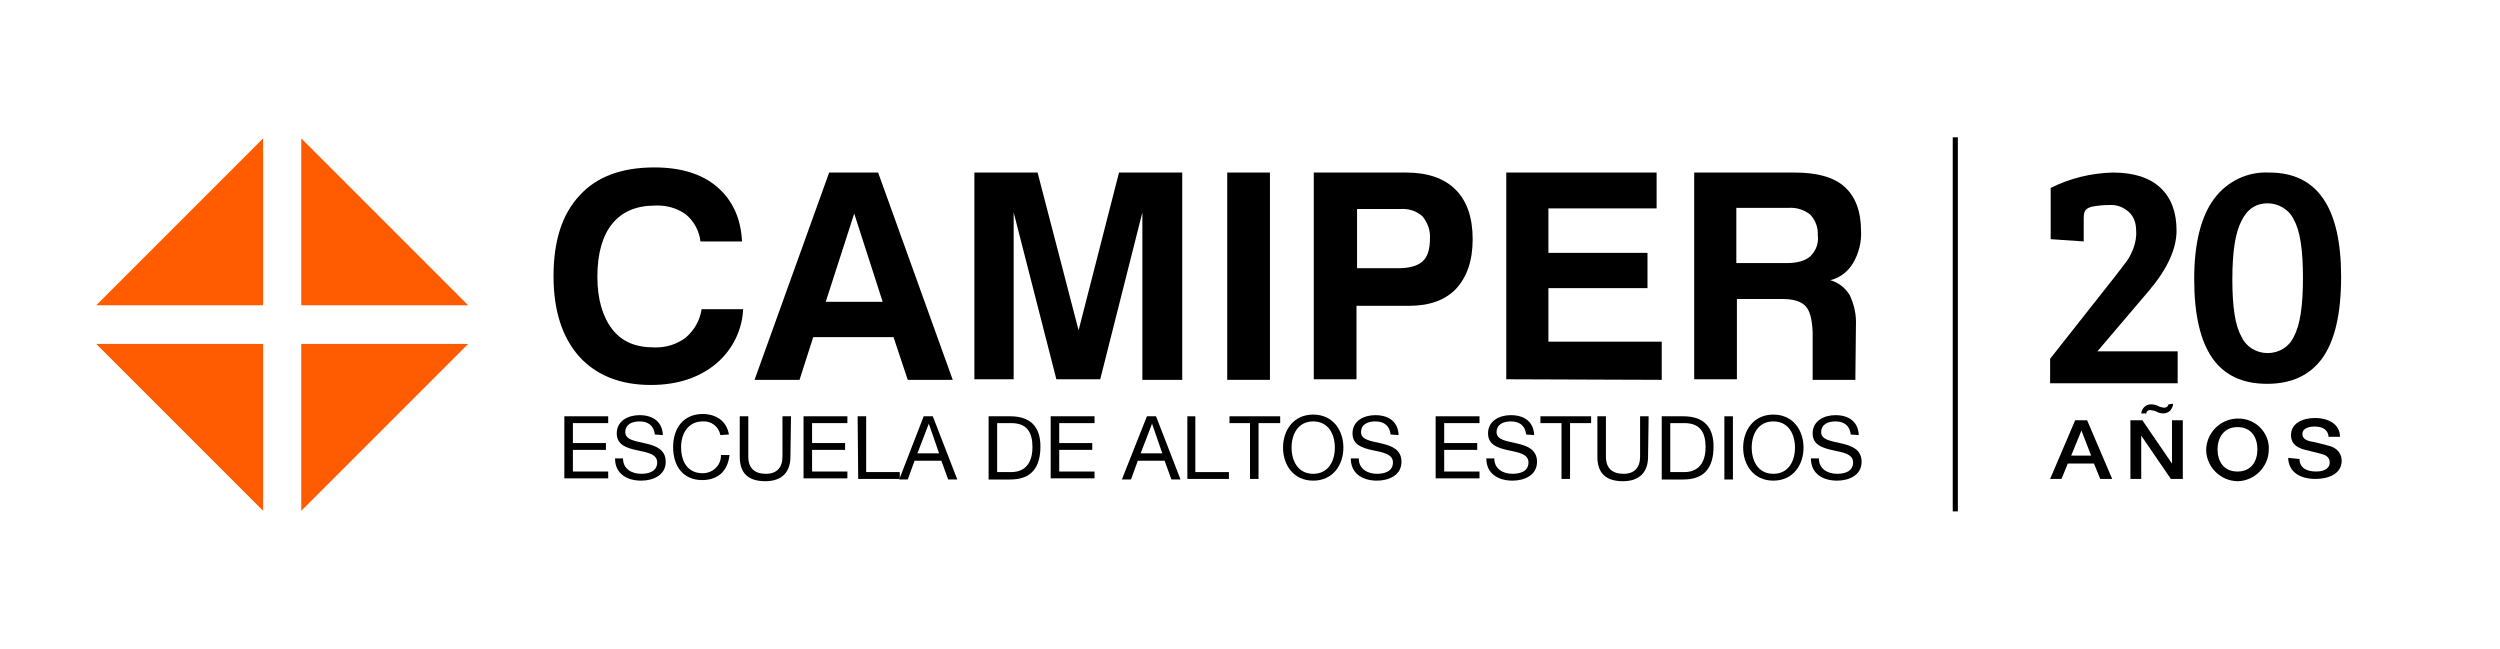 <?xml version="1.0" encoding="utf-8"?>
<!-- Generator: Adobe Illustrator 26.3.1, SVG Export Plug-In . SVG Version: 6.00 Build 0)  -->
<svg version="1.1" id="Capa_1" xmlns="http://www.w3.org/2000/svg" xmlns:xlink="http://www.w3.org/1999/xlink" x="0px" y="0px"
	 viewBox="0 0 439 114" style="enable-background:new 0 0 439 114;" xml:space="preserve">
<style type="text/css">
	.st0{clip-path:url(#SVGID_00000081647088159429746070000002907462768451688379_);}
	.st1{fill:#FF5B00;}
</style>
<g>
	<defs>
		<rect id="SVGID_1_" x="16.9" y="24.1" width="394.2" height="65.7"/>
	</defs>
	<clipPath id="SVGID_00000154417580142393222030000012464377561072470178_">
		<use xlink:href="#SVGID_1_"  style="overflow:visible;"/>
	</clipPath>
	<g id="Grupo_78" style="clip-path:url(#SVGID_00000154417580142393222030000012464377561072470178_);">
		<path id="Trazado_276" d="M130.5,54.1c-0.1,3.8-1.9,7.4-4.8,9.8c-2.9,2.4-6.7,3.7-11.4,3.7c-5.4,0-9.6-1.7-12.6-5
			c-3-3.4-4.5-8.1-4.5-14.1c0-6.2,1.5-10.9,4.6-14.2c3-3.3,7.4-4.9,13.1-4.9c4.6,0,8.3,1.1,11,3.4s4.2,5.5,4.4,9.6H123
			c-0.2-1.8-1.1-3.5-2.5-4.7c-1.6-1.2-3.6-1.7-5.5-1.6c-3.3,0-5.8,1.1-7.5,3.2c-1.7,2.1-2.6,5.2-2.6,9.3c0,3.9,0.9,7,2.6,9.2
			c1.7,2.2,4.1,3.2,7.3,3.2c2,0.1,4-0.5,5.6-1.7c1.5-1.3,2.5-3,2.8-5H130.5z"/>
		<path id="Trazado_277" d="M145.6,30.3h8.6l13.1,36.4h-7.9l-2.5-7.5h-14.1l-2.4,7.5h-7.9L145.6,30.3z M150,37.5l-5,15.5H155
			L150,37.5z"/>
		<path id="Trazado_278" d="M171.1,66.6V30.3h11.1l7.2,27.7l7.1-27.7h11.1v36.4h-7V37.3l-7.4,29.3h-7.7l-7.5-29.3v29.3H171.1z"/>
		<rect id="Rectángulo_97" x="215.5" y="30.3" width="7.5" height="36.4"/>
		<path id="Trazado_279" d="M238.2,53.7v12.9h-7.5V30.3h16.2c3.8,0,6.7,1,8.7,3c2,2,3,4.9,3,8.7c0,3.8-1,6.6-2.9,8.7
			c-1.9,2-4.7,3-8.2,3H238.2z M238.3,47.1h7.2c2,0,3.4-0.4,4.3-1.2c0.9-0.8,1.3-2.2,1.3-4c0.1-1.4-0.4-2.8-1.3-3.9
			c-1.1-1-2.5-1.4-3.9-1.3h-7.6L238.3,47.1z"/>
		<path id="Trazado_280" d="M264.5,66.6V30.3h26.4v6.3h-19v7.8h17.4v6.2h-17.4v9.4h19.9v6.7L264.5,66.6z"/>
		<path id="Trazado_281" d="M297.5,66.6V30.3h17.6c4,0,6.9,0.8,8.8,2.5c1.9,1.7,2.9,4.3,2.9,7.8c0.1,1.9-0.4,3.9-1.4,5.6
			c-0.9,1.5-2.3,2.6-4,3c1.4,0.4,2.6,1.3,3.4,2.6c0.8,1.7,1.2,3.5,1.1,5.4l-0.1,9.5h-7.5l0-8.4c-0.1-2.3-0.5-3.8-1.3-4.6
			c-0.8-0.8-2.1-1.2-4.1-1.2h-7.9v14.1L297.5,66.6L297.5,66.6z M304.9,46.2h8.8c1.9,0,3.3-0.4,4.2-1.2c1-1,1.5-2.3,1.3-3.7
			c0.1-1.3-0.4-2.6-1.3-3.6c-1.1-0.9-2.5-1.3-3.9-1.2h-9.1V46.2z"/>
		<path id="Trazado_282" d="M99.1,73.1h7.7v1.2h-6.2v3.5h5.8v1.2h-5.8v3.8h6.2v1.2h-7.7V73.1z"/>
		<path id="Trazado_283" d="M115,76.3c-0.2-1.6-1.2-2.3-2.7-2.3c-1.3,0-2.5,0.5-2.5,1.9c0,2.7,7.1,0.8,7.1,5.2
			c0,2.4-2.3,3.3-4.3,3.3c-2.5,0-4.6-1.2-4.6-3.9h1.4c0,1.9,1.6,2.7,3.2,2.7c1.3,0,2.8-0.4,2.8-2c0-3-7.1-1-7.1-5.1
			c0-2.2,2-3.2,4-3.2c2.3,0,4,1.1,4.1,3.5L115,76.3L115,76.3z"/>
		<path id="Trazado_284" d="M126.5,76.4c-0.3-1.5-1.6-2.5-3.1-2.4c-2.6,0-3.8,2.2-3.8,4.5c0,2.5,1.1,4.6,3.8,4.6
			c1.7,0,3.2-1.3,3.2-3.1c0,0,0-0.1,0-0.1h1.5c-0.3,2.8-2,4.4-4.8,4.4c-3.4,0-5.1-2.5-5.1-5.8s1.8-5.8,5.2-5.8
			c2.3,0,4.2,1.2,4.6,3.6L126.5,76.4z"/>
		<path id="Trazado_285" d="M138.8,80.2c0,2.8-1.6,4.3-4.4,4.3c-2.9,0-4.5-1.3-4.5-4.3v-7.1h1.5v7.1c0,2,1.1,3,3.1,3
			c1.9,0,2.9-1.1,2.9-3v-7.1h1.5L138.8,80.2L138.8,80.2z"/>
		<path id="Trazado_286" d="M141.1,73.1h7.7v1.2h-6.2v3.5h5.8v1.2h-5.8v3.8h6.2v1.2h-7.7V73.1"/>
		<path id="Trazado_287" d="M150.6,73.1h1.5v9.8h5.9v1.2h-7.3L150.6,73.1L150.6,73.1z"/>
		<path id="Trazado_288" d="M162.2,73.1h1.6l4.3,11.1h-1.6l-1.2-3.3h-4.7l-1.2,3.3h-1.5L162.2,73.1z M161.1,79.6h3.8l-1.8-5.2h0
			L161.1,79.6z"/>
		<path id="Trazado_289" d="M173.6,73.1h3.8c3.4,0,5.3,1.7,5.3,5.3c0,3.7-1.6,5.8-5.3,5.8h-3.8L173.6,73.1z M175.1,82.9h2.5
			c1,0,3.7-0.3,3.7-4.4c0-2.6-1-4.2-3.7-4.2h-2.5L175.1,82.9z"/>
		<path id="Trazado_290" d="M184.5,73.1h7.7v1.2H186v3.5h5.8v1.2H186v3.8h6.2v1.2h-7.7L184.5,73.1z"/>
		<path id="Trazado_291" d="M201.4,73.1h1.6l4.3,11.1h-1.6l-1.2-3.3h-4.7l-1.2,3.3H197L201.4,73.1z M200.3,79.6h3.8l-1.8-5.2h0
			L200.3,79.6z"/>
		<path id="Trazado_292" d="M208.4,73.1h1.5v9.8h5.9v1.2h-7.3V73.1z"/>
		<path id="Trazado_293" d="M219.6,74.3h-3.7v-1.2h8.9v1.2H221v9.8h-1.5V74.3z"/>
		<path id="Trazado_294" d="M230.6,72.8c3.5,0,5.3,2.8,5.3,5.8s-1.8,5.8-5.3,5.8c-3.5,0-5.3-2.8-5.3-5.8S227.1,72.8,230.6,72.8
			 M230.6,83.2c2.7,0,3.8-2.3,3.8-4.6s-1.1-4.6-3.8-4.6c-2.7,0-3.8,2.3-3.8,4.6S227.9,83.2,230.6,83.2"/>
		<path id="Trazado_295" d="M244.2,76.3c-0.2-1.6-1.2-2.3-2.7-2.3c-1.3,0-2.5,0.5-2.5,1.9c0,2.7,7.1,0.8,7.1,5.2
			c0,2.4-2.3,3.3-4.3,3.3c-2.5,0-4.6-1.2-4.6-3.9h1.4c0,1.9,1.6,2.7,3.2,2.7c1.3,0,2.8-0.4,2.8-2c0-3-7.1-1-7.1-5.1
			c0-2.2,2-3.2,4-3.2c2.3,0,4,1.1,4.1,3.5L244.2,76.3L244.2,76.3z"/>
		<path id="Trazado_296" d="M252.1,73.1h7.7v1.2h-6.2v3.5h5.8v1.2h-5.8v3.8h6.2v1.2h-7.7V73.1z"/>
		<path id="Trazado_297" d="M268,76.3c-0.2-1.6-1.2-2.3-2.7-2.3c-1.3,0-2.5,0.5-2.5,1.9c0,2.7,7.1,0.8,7.1,5.2
			c0,2.4-2.3,3.3-4.3,3.3c-2.5,0-4.6-1.2-4.6-3.9h1.4c0,1.9,1.6,2.7,3.2,2.7c1.3,0,2.8-0.4,2.8-2c0-3-7.1-1-7.1-5.1
			c0-2.2,2-3.2,4-3.2c2.3,0,4,1.1,4.1,3.5L268,76.3L268,76.3z"/>
		<path id="Trazado_298" d="M274.2,74.3h-3.7v-1.2h8.9v1.2h-3.7v9.8h-1.5L274.2,74.3z"/>
		<path id="Trazado_299" d="M289.4,80.2c0,2.8-1.6,4.3-4.4,4.3c-2.9,0-4.5-1.3-4.5-4.3v-7.1h1.5v7.1c0,2,1.1,3,3.1,3
			c1.9,0,2.9-1.1,2.9-3v-7.1h1.5L289.4,80.2z"/>
		<path id="Trazado_300" d="M291.8,73.1h3.8c3.4,0,5.3,1.7,5.3,5.3c0,3.7-1.6,5.8-5.3,5.8h-3.8V73.1z M293.3,82.9h2.5
			c1,0,3.7-0.3,3.7-4.4c0-2.6-1-4.2-3.7-4.2h-2.5L293.3,82.9z"/>
		<rect id="Rectángulo_98" x="302.8" y="73.1" width="1.5" height="11.1"/>
		<path id="Trazado_301" d="M311.4,72.8c3.5,0,5.3,2.8,5.3,5.8s-1.8,5.8-5.3,5.8s-5.3-2.8-5.3-5.8S307.9,72.8,311.4,72.8
			 M311.4,83.2c2.7,0,3.8-2.3,3.8-4.6s-1.1-4.6-3.8-4.6s-3.8,2.3-3.8,4.6S308.7,83.2,311.4,83.2"/>
		<path id="Trazado_302" d="M325,76.3c-0.2-1.6-1.2-2.3-2.7-2.3c-1.3,0-2.5,0.5-2.5,1.9c0,2.7,7.1,0.8,7.1,5.2
			c0,2.4-2.3,3.3-4.3,3.3c-2.5,0-4.6-1.2-4.6-3.9h1.4c0,1.9,1.6,2.7,3.2,2.7c1.3,0,2.8-0.4,2.8-2c0-3-7.1-1-7.1-5.1
			c0-2.2,2-3.2,4-3.2c2.3,0,4,1.1,4.1,3.5L325,76.3L325,76.3z"/>
		<path id="Trazado_303" class="st1" d="M46.2,53.6V24.3L16.9,53.6H46.2z"/>
		<path id="Trazado_304" class="st1" d="M52.9,60.4h29.3L52.9,89.7V60.4z"/>
		<path id="Trazado_305" class="st1" d="M46.2,60.4v29.3L16.9,60.4H46.2z"/>
		<path id="Trazado_306" class="st1" d="M52.9,53.6V24.3l29.3,29.3H52.9z"/>
		<rect id="Rectángulo_99" x="342.9" y="24.1" width="0.9" height="65.7"/>
		<path id="Trazado_307" d="M381.6,70.9c0,0.4-0.2,0.8-0.5,1.2c-0.3,0.3-0.8,0.5-1.2,0.5c-0.4,0-0.8-0.1-1.2-0.3
			c-0.3-0.2-0.7-0.2-1.1-0.3c-0.4,0-0.7,0.2-0.7,0.6H376c0.1-0.9,0.8-1.6,1.7-1.6c0.4,0,0.9,0.1,1.3,0.3c0.3,0.2,0.6,0.2,1,0.3
			c0.4,0,0.7-0.2,0.8-0.6L381.6,70.9z M374.1,73.8h2.1l5.2,7.6h0v-7.6h1.9v10.3h-2.1l-5.2-7.6h0v7.6h-1.9L374.1,73.8L374.1,73.8z"/>
		<path id="Trazado_308" d="M398.4,78.9c0,3-2.4,5.5-5.4,5.6c-3,0-5.5-2.4-5.6-5.4c0-3,2.4-5.5,5.4-5.6c0,0,0.1,0,0.1,0
			c2.9-0.1,5.3,2.1,5.5,4.9C398.4,78.6,398.4,78.8,398.4,78.9 M389.4,78.9c0,2,1,3.9,3.5,3.9c2.5,0,3.5-1.9,3.5-3.9s-1-3.9-3.5-3.9
			C390.4,75,389.4,77,389.4,78.9"/>
		<path id="Trazado_309" d="M403.8,80.6c0,1.6,1.3,2.2,2.9,2.2c1.8,0,2.4-0.8,2.4-1.6c0-0.6-0.4-1.1-0.9-1.3
			c-0.8-0.3-1.8-0.5-3.4-0.9c-2-0.5-2.5-1.5-2.5-2.6c0-2.1,2.1-3,4.2-3c2.4,0,4.4,1.1,4.4,3.3h-2c-0.1-1.3-1.1-1.8-2.5-1.8
			c-0.9,0-2.1,0.3-2.1,1.3c0,0.7,0.5,1.1,1.4,1.3c0.2,0,2.7,0.6,3.3,0.8c1.3,0.3,2.2,1.3,2.2,2.6c0,2.3-2.3,3.2-4.6,3.2
			c-2.6,0-4.7-1.1-4.8-3.7L403.8,80.6z"/>
		<path id="Trazado_310" d="M364.4,73.8h2.1l4.4,10.3h-2.1l-1.1-2.7h-4.6l-1.1,2.7H360L364.4,73.8z M363.7,80h3.5l-1.7-4.4h0
			L363.7,80z"/>
		<path id="Trazado_311" d="M360,67.3V63l11.2-14.2c1.2-1.5,1.9-2.5,2.3-3c0.5-0.7,0.8-1.4,1.1-2.1c0.4-1.1,0.6-2.2,0.5-3.3
			c0-1.2-0.4-2.4-1.3-3.2c-0.9-0.8-2.1-1.3-3.4-1.2c-1,0-2.1,0.1-3.1,0.3c-0.7,0.2-1.1,0.5-1.2,0.8c-0.2,0.4-0.2,0.9-0.2,1.3v4
			l-5.8-0.4v-9c3.4-1.7,7.1-2.6,10.9-2.7c3.7,0,6.5,0.9,8.4,2.7c1.9,1.8,2.8,4.3,2.8,7.5c0,3.2-1.6,6.7-4.8,10.5l-9.1,10.7h14.1v5.6
			L360,67.3L360,67.3z"/>
		<path id="Trazado_312" d="M398.5,30.3c8.4,0,12.6,6.1,12.6,18.3c0,6.5-1.1,11.2-3.3,14.3c-2.2,3-5.4,4.5-9.7,4.5
			c-4.3,0-7.5-1.5-9.6-4.5c-2.1-3-3.2-7.6-3.2-13.9c0-6.3,1.2-11,3.5-14.1C391.1,31.8,394.7,30.1,398.5,30.3 M393.6,59.1
			c0.8,1.8,2.6,2.9,4.6,2.9c2,0,3.8-1.1,4.6-2.9c1.1-2,1.6-5.4,1.6-10.3c0-4.9-0.5-8.3-1.6-10.2c-0.8-1.8-2.7-2.9-4.6-2.9
			c-2,0-3.6,1-4.6,3.1c-1.1,2.1-1.6,5.5-1.6,10.3C392,53.9,392.5,57.2,393.6,59.1"/>
	</g>
</g>
</svg>
